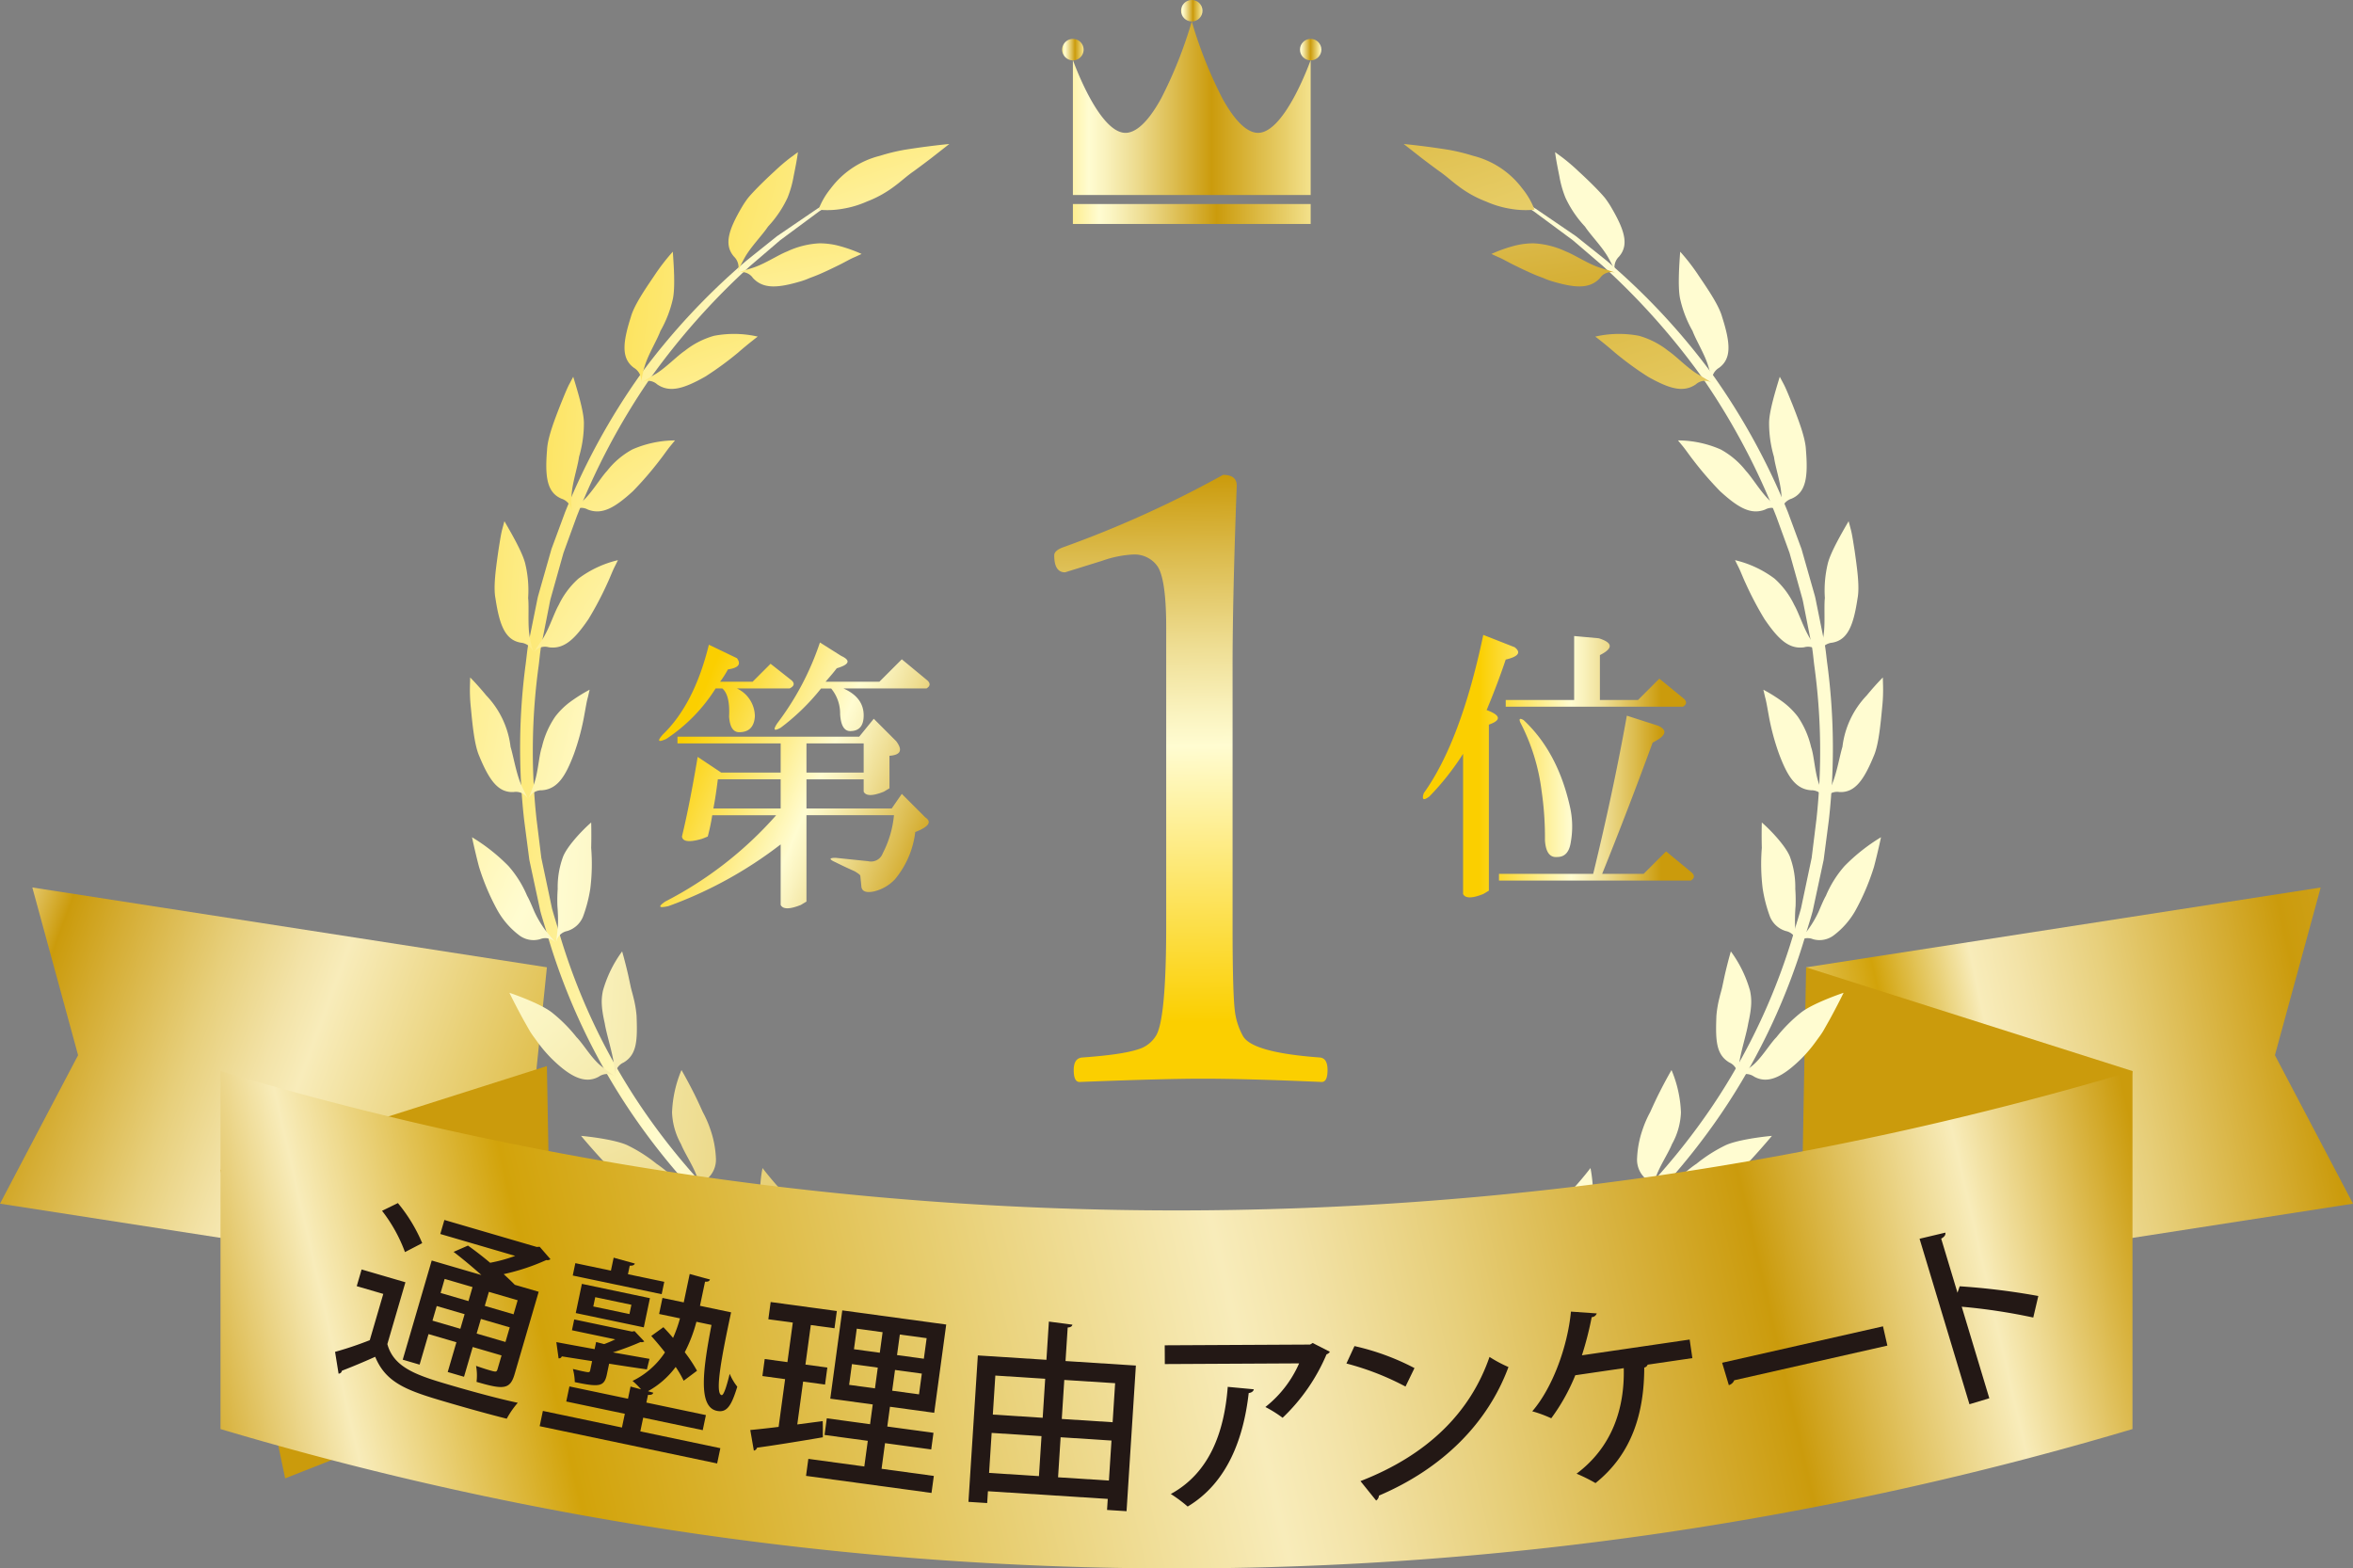 <svg xmlns="http://www.w3.org/2000/svg" xmlns:xlink="http://www.w3.org/1999/xlink" width="428.84" height="285.855" viewBox="0 0 428.84 285.855">
  <rect x="0" y="0" width="428.84" height="285.855" fill="#808080" stroke="none"/>
  <defs>
    <linearGradient id="linear-gradient" x1="-0.406" y1="0.642" x2="2.477" y2="0.191" gradientUnits="objectBoundingBox">
      <stop offset="0.01" stop-color="#fbcf00"/>
      <stop offset="0.099" stop-color="#f8ecba"/>
      <stop offset="0.202" stop-color="#d2a30a"/>
      <stop offset="0.24" stop-color="#e8cf74"/>
      <stop offset="0.264" stop-color="#f8ecba"/>
      <stop offset="0.292" stop-color="#f3e3a8"/>
      <stop offset="0.346" stop-color="#e7cf7b"/>
      <stop offset="0.422" stop-color="#d5ad34"/>
      <stop offset="0.462" stop-color="#cb9b0c"/>
      <stop offset="0.912" stop-color="#f8ecba"/>
      <stop offset="1" stop-color="#fdd23e"/>
    </linearGradient>
    <linearGradient id="linear-gradient-2" x1="1.58" y1="0.788" x2="-0.264" y2="0.296" gradientUnits="objectBoundingBox">
      <stop offset="0.01" stop-color="#fbcf00"/>
      <stop offset="0.099" stop-color="#f8ecba"/>
      <stop offset="0.202" stop-color="#d2a30a"/>
      <stop offset="0.422" stop-color="#e8cf74"/>
      <stop offset="0.563" stop-color="#f8ecba"/>
      <stop offset="0.601" stop-color="#f3e3a8"/>
      <stop offset="0.676" stop-color="#e7cf7b"/>
      <stop offset="0.781" stop-color="#d5ad34"/>
      <stop offset="0.836" stop-color="#cb9b0c"/>
      <stop offset="0.912" stop-color="#f8ecba"/>
      <stop offset="1" stop-color="#fdd23e"/>
    </linearGradient>
    <linearGradient id="linear-gradient-3" x1="-0.469" y1="0.112" x2="3.101" y2="1.219" gradientUnits="objectBoundingBox">
      <stop offset="0.006" stop-color="#fbcf00"/>
      <stop offset="0.253" stop-color="#fffcd1"/>
      <stop offset="0.296" stop-color="#faf3bf"/>
      <stop offset="0.381" stop-color="#eedd92"/>
      <stop offset="0.499" stop-color="#dbba4b"/>
      <stop offset="0.596" stop-color="#cb9b0c"/>
      <stop offset="0.796" stop-color="#e7cd67"/>
      <stop offset="0.871" stop-color="#f3e18b"/>
      <stop offset="1" stop-color="#fffcd1"/>
    </linearGradient>
    <linearGradient id="linear-gradient-4" x1="-1.814" y1="-3.051" x2="11.234" y2="16.954" xlink:href="#linear-gradient-3"/>
    <linearGradient id="linear-gradient-5" x1="-2.997" y1="-1.089" x2="21.581" y2="9.875" xlink:href="#linear-gradient-3"/>
    <linearGradient id="linear-gradient-6" x1="-1.852" y1="-4.78" x2="11.903" y2="25.892" xlink:href="#linear-gradient-3"/>
    <linearGradient id="linear-gradient-7" x1="-3.957" y1="-0.852" x2="30.419" y2="9.233" xlink:href="#linear-gradient-3"/>
    <linearGradient id="linear-gradient-8" x1="-1.865" y1="-3.417" x2="12.765" y2="20.621" xlink:href="#linear-gradient-3"/>
    <linearGradient id="linear-gradient-9" x1="-5.618" y1="-0.864" x2="39.744" y2="8.935" xlink:href="#linear-gradient-3"/>
    <linearGradient id="linear-gradient-10" x1="-2.26" y1="-2.596" x2="14.28" y2="15.957" xlink:href="#linear-gradient-3"/>
    <linearGradient id="linear-gradient-11" x1="-6.408" y1="-1.1" x2="37.399" y2="8.937" xlink:href="#linear-gradient-3"/>
    <linearGradient id="linear-gradient-12" x1="-3.27" y1="-2.157" x2="16.951" y2="12.095" xlink:href="#linear-gradient-3"/>
    <linearGradient id="linear-gradient-13" x1="-5.27" y1="-1.598" x2="23.984" y2="9.265" xlink:href="#linear-gradient-3"/>
    <linearGradient id="linear-gradient-14" x1="-5.592" y1="-2.149" x2="22.181" y2="9.927" xlink:href="#linear-gradient-3"/>
    <linearGradient id="linear-gradient-15" x1="-4.519" y1="-2.5" x2="15.804" y2="10.021" xlink:href="#linear-gradient-3"/>
    <linearGradient id="linear-gradient-16" x1="-12.107" y1="-2.4" x2="35.631" y2="8.587" xlink:href="#linear-gradient-3"/>
    <linearGradient id="linear-gradient-17" x1="-4.425" y1="-4.059" x2="11.684" y2="11.166" xlink:href="#linear-gradient-3"/>
    <linearGradient id="linear-gradient-18" x1="-14.955" y1="-2.858" x2="33.643" y2="7.711" xlink:href="#linear-gradient-3"/>
    <linearGradient id="linear-gradient-19" x1="-4.675" y1="-6.745" x2="9.286" y2="12.839" xlink:href="#linear-gradient-3"/>
    <linearGradient id="linear-gradient-20" x1="-14.234" y1="-3.552" x2="24.648" y2="7.167" xlink:href="#linear-gradient-3"/>
    <linearGradient id="linear-gradient-21" x1="-5.168" y1="-11.463" x2="7.831" y2="15.633" xlink:href="#linear-gradient-3"/>
    <linearGradient id="linear-gradient-22" x1="-12.952" y1="-4.491" x2="17.607" y2="6.873" xlink:href="#linear-gradient-3"/>
    <linearGradient id="linear-gradient-23" x1="-5.907" y1="-17.693" x2="6.747" y2="17.836" xlink:href="#linear-gradient-3"/>
    <linearGradient id="linear-gradient-24" x1="-11.365" y1="-5.993" x2="12.214" y2="6.908" xlink:href="#linear-gradient-3"/>
    <linearGradient id="linear-gradient-25" x1="-8.082" y1="0.112" x2="-4.513" y2="1.219" xlink:href="#linear-gradient-3"/>
    <linearGradient id="linear-gradient-26" x1="-27.742" y1="-3.051" x2="-14.694" y2="16.954" xlink:href="#linear-gradient-3"/>
    <linearGradient id="linear-gradient-27" x1="-55.312" y1="-1.089" x2="-30.734" y2="9.875" xlink:href="#linear-gradient-3"/>
    <linearGradient id="linear-gradient-28" x1="-30.546" y1="-4.78" x2="-16.79" y2="25.892" xlink:href="#linear-gradient-3"/>
    <linearGradient id="linear-gradient-29" x1="-81.719" y1="-0.852" x2="-47.339" y2="9.233" xlink:href="#linear-gradient-3"/>
    <linearGradient id="linear-gradient-30" x1="-34.099" y1="-3.417" x2="-19.469" y2="20.621" xlink:href="#linear-gradient-3"/>
    <linearGradient id="linear-gradient-31" x1="-112.696" y1="-0.864" x2="-67.334" y2="8.935" xlink:href="#linear-gradient-3"/>
    <linearGradient id="linear-gradient-32" x1="-40.171" y1="-2.596" x2="-23.632" y2="15.957" xlink:href="#linear-gradient-3"/>
    <linearGradient id="linear-gradient-33" x1="-112.425" y1="-1.1" x2="-68.621" y2="8.937" xlink:href="#linear-gradient-3"/>
    <linearGradient id="linear-gradient-34" x1="-50.746" y1="-2.157" x2="-30.527" y2="12.095" xlink:href="#linear-gradient-3"/>
    <linearGradient id="linear-gradient-35" x1="-76.583" y1="-1.598" x2="-47.331" y2="9.265" xlink:href="#linear-gradient-3"/>
    <linearGradient id="linear-gradient-36" x1="-71.362" y1="-2.149" x2="-43.586" y2="9.927" xlink:href="#linear-gradient-3"/>
    <linearGradient id="linear-gradient-37" x1="-53.707" y1="-2.5" x2="-33.385" y2="10.021" xlink:href="#linear-gradient-3"/>
    <linearGradient id="linear-gradient-38" x1="-124.316" y1="-2.4" x2="-76.574" y2="8.587" xlink:href="#linear-gradient-3"/>
    <linearGradient id="linear-gradient-39" x1="-42.499" y1="-4.059" x2="-26.391" y2="11.166" xlink:href="#linear-gradient-3"/>
    <linearGradient id="linear-gradient-40" x1="-126.569" y1="-2.858" x2="-77.978" y2="7.711" xlink:href="#linear-gradient-3"/>
    <linearGradient id="linear-gradient-41" x1="-36.372" y1="-6.745" x2="-22.41" y2="12.839" xlink:href="#linear-gradient-3"/>
    <linearGradient id="linear-gradient-42" x1="-100.149" y1="-3.552" x2="-61.267" y2="7.167" xlink:href="#linear-gradient-3"/>
    <linearGradient id="linear-gradient-43" x1="-33.125" y1="-11.463" x2="-20.126" y2="15.633" xlink:href="#linear-gradient-3"/>
    <linearGradient id="linear-gradient-44" x1="-77.107" y1="-4.491" x2="-46.549" y2="6.873" xlink:href="#linear-gradient-3"/>
    <linearGradient id="linear-gradient-45" x1="-31.224" y1="-17.693" x2="-18.57" y2="17.836" xlink:href="#linear-gradient-3"/>
    <linearGradient id="linear-gradient-46" x1="-57.681" y1="-5.993" x2="-34.1" y2="6.908" xlink:href="#linear-gradient-3"/>
    <linearGradient id="linear-gradient-47" x1="-0.252" y1="0.5" x2="1.185" y2="0.5" xlink:href="#linear-gradient-3"/>
    <linearGradient id="linear-gradient-48" x1="-0.313" y1="0.5" x2="1.191" y2="0.5" xlink:href="#linear-gradient-3"/>
    <linearGradient id="linear-gradient-49" x1="-0.288" y1="0.5" x2="1.123" y2="0.5" gradientUnits="objectBoundingBox">
      <stop offset="0" stop-color="#fbcf00"/>
      <stop offset="0.253" stop-color="#fffcd1"/>
      <stop offset="0.296" stop-color="#faf3bf"/>
      <stop offset="0.381" stop-color="#eedd92"/>
      <stop offset="0.499" stop-color="#dbba4b"/>
      <stop offset="0.596" stop-color="#cb9b0c"/>
      <stop offset="0.796" stop-color="#e7cd67"/>
      <stop offset="0.871" stop-color="#f3e18b"/>
      <stop offset="1" stop-color="#fffcd1"/>
    </linearGradient>
    <linearGradient id="linear-gradient-50" x1="-0.23" y1="0.5" x2="1.16" y2="0.5" xlink:href="#linear-gradient-3"/>
    <linearGradient id="linear-gradient-51" x1="-0.302" y1="0.5" x2="1.025" y2="0.5" xlink:href="#linear-gradient-49"/>
    <linearGradient id="linear-gradient-52" x1="-0.045" y1="0.518" x2="1.016" y2="0.455" gradientUnits="objectBoundingBox">
      <stop offset="0.01" stop-color="#cb9b0c"/>
      <stop offset="0.099" stop-color="#f8ecba"/>
      <stop offset="0.202" stop-color="#d2a30a"/>
      <stop offset="0.409" stop-color="#e8cf74"/>
      <stop offset="0.541" stop-color="#f8ecba"/>
      <stop offset="0.578" stop-color="#f3e3a8"/>
      <stop offset="0.65" stop-color="#e7cf7b"/>
      <stop offset="0.751" stop-color="#d5ad34"/>
      <stop offset="0.803" stop-color="#cb9b0c"/>
      <stop offset="0.912" stop-color="#f8ecba"/>
      <stop offset="1" stop-color="#cb9b0c"/>
    </linearGradient>
    <linearGradient id="linear-gradient-53" x1="0.504" y1="1.192" x2="0.496" y2="-0.01" gradientUnits="objectBoundingBox">
      <stop offset="0.241" stop-color="#fbcf00"/>
      <stop offset="0.62" stop-color="#fffcd1"/>
      <stop offset="0.666" stop-color="#faf3bf"/>
      <stop offset="0.759" stop-color="#eedd92"/>
      <stop offset="0.887" stop-color="#dbba4b"/>
      <stop offset="0.991" stop-color="#cb9b0c"/>
    </linearGradient>
    <linearGradient id="linear-gradient-54" x1="-0.205" y1="0.26" x2="1.029" y2="0.765" xlink:href="#linear-gradient-53"/>
    <linearGradient id="linear-gradient-55" x1="0" y1="0.5" x2="1" y2="0.5" xlink:href="#linear-gradient-53"/>
  </defs>
  <g id="グループ_529" data-name="グループ 529" transform="translate(-66.199 -37.752)">
    <g id="グループ_73" data-name="グループ 73">
      <g id="グループ_72" data-name="グループ 72">
        <g id="グループ_70" data-name="グループ 70">
          <path id="パス_344" data-name="パス 344" d="M489.147,199.508l-93.781,14.548,5.892,57.624,93.781-14.548-14.23-27.062Z" fill="url(#linear-gradient)"/>
          <path id="パス_345" data-name="パス 345" d="M454.85,232.959l-59.483-18.905L394.349,270l48.72,19.192Z" fill="#cb9b0c"/>
          <path id="パス_346" data-name="パス 346" d="M72.091,199.5l93.781,14.548-5.892,57.624L66.2,257.129l14.23-27.062Z" fill="url(#linear-gradient-2)"/>
          <path id="パス_347" data-name="パス 347" d="M106.388,250.956l59.483-18.905L166.889,288l-48.72,19.192Z" fill="#cb9b0c"/>
          <g id="グループ_69" data-name="グループ 69">
            <g id="グループ_46" data-name="グループ 46">
              <path id="パス_348" data-name="パス 348" d="M248.179,287.732c-8.748-2.408-7.636-.744-24.758-9.057-.525-.279-1.38-.658-2.441-1.271l-3.849-2.367-2.42-1.492a25.808,25.808,0,0,1-2.65-1.772l-5.88-4.319a121.743,121.743,0,0,1-24.9-26.843,116.729,116.729,0,0,1-15.525-33.163c-.37-1.255-.765-2.459-1.079-3.636l-.737-3.431c-.469-2.188-.894-4.171-1.267-5.906-.459-3.52-.788-6.038-.942-7.22a116.692,116.692,0,0,1,.281-28.536c.16-1.182.253-2.374.467-3.547l.708-3.508.709-3.507c.123-.583.224-1.171.366-1.75l.489-1.721,1.959-6.882,2.48-6.71a121.913,121.913,0,0,1,13.685-25.02,122.941,122.941,0,0,1,19.383-20.833l5.558-4.445,5.875-4.007,1.469-1L216.7,74.9l3.083-1.761,3.082-1.753,3.205-1.518-3.118,1.676-2.99,1.9-2.989,1.891-1.49.948-1.421,1.052-5.676,4.2-5.358,4.59a128.6,128.6,0,0,0-18.632,21.023,124.9,124.9,0,0,0-13.1,24.771l-2.4,6.591L167,145.267l-.473,1.688c-.136.568-.232,1.146-.35,1.718l-.679,3.441-.68,3.44c-.205,1.15-.289,2.319-.441,3.478a114.361,114.361,0,0,0-.4,27.982c.144,1.161.45,3.634.879,7.091.36,1.7.771,3.651,1.225,5.8q.341,1.612.711,3.371c.306,1.155.691,2.338,1.052,3.57a114.455,114.455,0,0,0,15.175,32.6,120.245,120.245,0,0,0,24.4,26.448l5.766,4.27a25,25,0,0,0,2.6,1.756q1.261.786,2.372,1.481l3.768,2.36c1.038.614,1.873,1,2.384,1.284C241.021,285.549,239.944,284.187,248.179,287.732Z" fill="url(#linear-gradient-3)"/>
              <path id="パス_349" data-name="パス 349" d="M215.365,75.968a16.192,16.192,0,0,0,4.455-.173,17.9,17.9,0,0,0,4.369-1.309,20.378,20.378,0,0,0,5.08-2.825c1.134-.829,2.245-1.87,3.416-2.673,1.154-.837,2.261-1.67,3.228-2.41l3.3-2.583s-1.7.156-4.155.476c-1.227.16-2.641.361-4.118.6a35.863,35.863,0,0,0-4.375,1.078,16.056,16.056,0,0,0-8.977,5.969A13.837,13.837,0,0,0,215.365,75.968Z" fill="url(#linear-gradient-4)"/>
              <g id="グループ_26" data-name="グループ 26">
                <path id="パス_350" data-name="パス 350" d="M202.027,84.533c1.107-1.9,3.2-4.036,4.136-5.478a20.154,20.154,0,0,0,3.563-5.26,19.082,19.082,0,0,0,1.122-3.968c.312-1.53.614-3.068.775-4.346l-1.314.964a34.986,34.986,0,0,0-2.965,2.536c-1.117,1.022-2.3,2.154-3.359,3.248-.526.549-1.024,1.081-1.455,1.6a17.423,17.423,0,0,0-1.035,1.526c-2.538,4.3-3.4,7.015-1.52,9.173a2.707,2.707,0,0,1,.636,2.942s.2-.491.458-1.116C201.362,85.76,201.732,85.039,202.027,84.533Z" fill="url(#linear-gradient-5)"/>
              </g>
              <g id="グループ_27" data-name="グループ 27">
                <path id="パス_351" data-name="パス 351" d="M203.692,86.46c2.062-.724,4.456-2.3,5.962-2.88a15.7,15.7,0,0,1,5.852-1.479,13.924,13.924,0,0,1,3.762.507,26.606,26.606,0,0,1,3.959,1.428l-1.238.57c-.789.311-1.769.907-2.91,1.465s-2.384,1.169-3.59,1.678c-.6.255-1.2.482-1.75.684a13.455,13.455,0,0,1-1.478.555c-4.148,1.233-6.926,1.529-8.852-.589a2.476,2.476,0,0,0-2.8-.938l1.108-.388C202.36,86.885,203.143,86.652,203.692,86.46Z" fill="url(#linear-gradient-6)"/>
              </g>
              <g id="グループ_28" data-name="グループ 28">
                <path id="パス_352" data-name="パス 352" d="M183.744,104.34c.657-2.1,2.226-4.645,2.814-6.257a20.954,20.954,0,0,0,2.287-5.929c.422-2.088.158-6.027-.025-8.531A37.582,37.582,0,0,0,185.444,88c-1.7,2.511-3.688,5.407-4.268,7.523-1.517,4.753-1.749,7.587.564,9.27a2.718,2.718,0,0,1,1.293,2.735l.2-1.189A19.981,19.981,0,0,1,183.744,104.34Z" fill="url(#linear-gradient-7)"/>
              </g>
              <g id="グループ_29" data-name="グループ 29">
                <path id="パス_353" data-name="パス 353" d="M185.8,105.844c1.852-1.165,3.836-3.237,5.177-4.134a15.2,15.2,0,0,1,5.366-2.758,19.467,19.467,0,0,1,7.954.146s-1.675,1.256-3.58,2.921a59.176,59.176,0,0,1-5.989,4.375c-3.773,2.125-6.419,3.033-8.771,1.4a2.461,2.461,0,0,0-2.929-.274l.993-.626Z" fill="url(#linear-gradient-8)"/>
              </g>
              <g id="グループ_30" data-name="グループ 30">
                <path id="パス_354" data-name="パス 354" d="M170.387,127.756c.169-2.19,1.126-5.026,1.338-6.729a21.554,21.554,0,0,0,.89-6.294c-.041-2.12-1.212-5.918-1.945-8.313,0,0-.294.551-.765,1.438-.454.894-.963,2.192-1.536,3.591-1.108,2.822-2.376,6.1-2.467,8.294-.412,4.975,0,7.787,2.633,8.9a2.719,2.719,0,0,1,1.883,2.374l-.076-1.2A17.72,17.72,0,0,1,170.387,127.756Z" fill="url(#linear-gradient-9)"/>
              </g>
              <g id="グループ_31" data-name="グループ 31">
                <path id="パス_355" data-name="パス 355" d="M172.728,128.757c1.543-1.551,3.011-4.016,4.117-5.191a14.866,14.866,0,0,1,4.6-3.9,19.557,19.557,0,0,1,7.776-1.647s-.332.4-.868,1.051-1.171,1.6-1.955,2.6a62.051,62.051,0,0,1-4.847,5.606c-3.2,2.917-5.575,4.4-8.235,3.338a2.46,2.46,0,0,0-2.909.4l.826-.835C171.689,129.711,172.328,129.175,172.728,128.757Z" fill="url(#linear-gradient-10)"/>
              </g>
              <g id="グループ_32" data-name="グループ 32">
                <path id="パス_356" data-name="パス 356" d="M162.7,153.593c-.339-2.172-.059-5.153-.245-6.861a20.832,20.832,0,0,0-.55-6.331c-.527-2.057-2.523-5.49-3.778-7.658l-.42,1.574c-.249.972-.442,2.355-.683,3.848-.419,3.006-.947,6.482-.526,8.639.741,4.941,1.788,7.588,4.605,8.078a2.7,2.7,0,0,1,2.344,1.88s-.17-.5-.343-1.154C162.955,154.964,162.787,154.171,162.7,153.593Z" fill="url(#linear-gradient-11)"/>
              </g>
              <g id="グループ_33" data-name="グループ 33">
                <path id="パス_357" data-name="パス 357" d="M165.2,154.037c1.145-1.863,2.006-4.6,2.812-5.995a15.258,15.258,0,0,1,3.609-4.835,19.429,19.429,0,0,1,7.2-3.362l-.608,1.219c-.379.75-.777,1.824-1.313,2.975a60.314,60.314,0,0,1-3.454,6.555c-2.44,3.57-4.411,5.551-7.241,5.125a2.481,2.481,0,0,0-2.773,1.041l.619-1C164.439,155.207,164.9,154.532,165.2,154.037Z" fill="url(#linear-gradient-12)"/>
              </g>
              <g id="グループ_34" data-name="グループ 34">
                <path id="パス_358" data-name="パス 358" d="M161.065,180.492c-.824-2.04-1.323-5.005-1.816-6.626a16.333,16.333,0,0,0-4.425-9.362c-.97-1.182-2.034-2.367-2.934-3.277l-.044,1.628a29.769,29.769,0,0,0,.17,3.894c.284,3.018.626,6.52,1.415,8.524,1.886,4.64,3.529,6.984,6.386,6.832a2.535,2.535,0,0,1,2.649,1.313S161.514,181.583,161.065,180.492Z" fill="url(#linear-gradient-13)"/>
              </g>
              <g id="グループ_35" data-name="グループ 35">
                <path id="パス_359" data-name="パス 359" d="M163.608,180.364c.691-2.071.813-4.929,1.356-6.471a16.333,16.333,0,0,1,2.424-5.529,13.778,13.778,0,0,1,2.694-2.661,29.515,29.515,0,0,1,3.579-2.247l-.308,1.327c-.235.814-.411,1.951-.642,3.2a43.423,43.423,0,0,1-1.908,7.18c-1.522,4.031-2.967,6.4-5.821,6.619a2.638,2.638,0,0,0-2.525,1.64S163.25,181.462,163.608,180.364Z" fill="url(#linear-gradient-14)"/>
              </g>
              <g id="グループ_36" data-name="グループ 36">
                <path id="パス_360" data-name="パス 360" d="M165.441,207.081a19.591,19.591,0,0,1-1.832-3.135c-.481-1.121-.923-2.2-1.344-2.932a19.78,19.78,0,0,0-3.4-5.425,33.72,33.72,0,0,0-6.641-5.245s.509,2.462,1.271,5.373a42.267,42.267,0,0,0,3.388,7.984,14.683,14.683,0,0,0,3.874,4.46,4.3,4.3,0,0,0,3.869.764,2.6,2.6,0,0,1,2.91.671S166.149,208.036,165.441,207.081Z" fill="url(#linear-gradient-15)"/>
              </g>
              <g id="グループ_37" data-name="グループ 37">
                <path id="パス_361" data-name="パス 361" d="M167.889,206.383a31.878,31.878,0,0,0-.1-3.5,29.343,29.343,0,0,1,.053-3.13,15.959,15.959,0,0,1,.991-5.9c.76-1.865,3.315-4.635,5.11-6.2,0,0,.066,2.077,0,4.635a36.646,36.646,0,0,1-.157,7.394,25.969,25.969,0,0,1-1.341,5.166,4.524,4.524,0,0,1-2.859,2.588,2.569,2.569,0,0,0-2.058,2.159S167.813,207.526,167.889,206.383Z" fill="url(#linear-gradient-16)"/>
              </g>
              <g id="グループ_38" data-name="グループ 38">
                <path id="パス_362" data-name="パス 362" d="M175.708,232.005c-1.743-1.411-3.213-4-4.43-5.212a27.516,27.516,0,0,0-4.51-4.522c-1.653-1.286-5.258-2.736-7.729-3.579,0,0,1.1,2.267,2.552,4.912l1.146,2.025c.4.675.9,1.309,1.343,1.929a25.5,25.5,0,0,0,2.585,3.065c3.5,3.468,6.2,4.739,8.685,3.351a2.652,2.652,0,0,1,3.006-.018S176.629,232.765,175.708,232.005Z" fill="url(#linear-gradient-17)"/>
              </g>
              <g id="グループ_39" data-name="グループ 39">
                <path id="パス_363" data-name="パス 363" d="M177.934,230.77c-.4-2.106-1.26-4.874-1.511-6.466-.685-3.061-.661-4.417-.339-5.985a22.276,22.276,0,0,1,3.5-7.167s.579,1.99,1.143,4.475l.412,1.934c.138.657.346,1.286.49,1.919a19.936,19.936,0,0,1,.587,3.4c.164,4.411.108,7.068-2.373,8.528a2.523,2.523,0,0,0-1.494,2.557S178.134,231.892,177.934,230.77Z" fill="url(#linear-gradient-18)"/>
              </g>
              <g id="グループ_40" data-name="グループ 40">
                <path id="パス_364" data-name="パス 364" d="M191.36,253.961c-1.9-1.087-4.045-3.167-5.487-4.085a27.518,27.518,0,0,0-5.374-3.418c-1.92-.864-5.789-1.44-8.4-1.688,0,0,1.606,1.939,3.653,4.163,1.029,1.107,2.142,2.3,3.261,3.33a25.531,25.531,0,0,0,3.244,2.371,18.375,18.375,0,0,0,5.381,2.351,4.236,4.236,0,0,0,3.81-1.019,2.691,2.691,0,0,1,2.939-.706A30.731,30.731,0,0,1,191.36,253.961Z" fill="url(#linear-gradient-19)"/>
              </g>
              <g id="グループ_41" data-name="グループ 41">
                <path id="パス_365" data-name="パス 365" d="M193.251,252.256c-.743-2.067-2.338-4.456-2.927-5.966a12.788,12.788,0,0,1-1.642-5.786,21.883,21.883,0,0,1,1.72-7.728s1.041,1.791,2.186,4.064c.578,1.131,1.159,2.4,1.7,3.6a19.668,19.668,0,0,1,1.375,3.149,18.2,18.2,0,0,1,1.014,5.287,4.588,4.588,0,0,1-1.428,3.581,2.488,2.488,0,0,0-.868,2.815Z" fill="url(#linear-gradient-20)"/>
              </g>
              <g id="グループ_42" data-name="グループ 42">
                <path id="パス_366" data-name="パス 366" d="M210.658,271.107c-2.112-.621-4.7-2.131-6.317-2.7a16.263,16.263,0,0,0-10.063-2.391c-1.571.069-3.125.126-4.406.274a34.419,34.419,0,0,0,4.411,3.328c1.257.843,2.638,1.729,3.951,2.494a15.651,15.651,0,0,0,3.608,1.7c4.793,1.433,7.642,1.615,9.3-.717a2.525,2.525,0,0,1,2.671-1.254S211.789,271.438,210.658,271.107Z" fill="url(#linear-gradient-21)"/>
              </g>
              <g id="グループ_43" data-name="グループ 43">
                <path id="パス_367" data-name="パス 367" d="M212.139,269.036c-1.194-1.827-3.312-3.757-4.222-5.09a16.39,16.39,0,0,1-2.8-5.354,13.855,13.855,0,0,1-.4-3.772,25.694,25.694,0,0,1,.454-4.184s1.259,1.676,2.959,3.549c.823.964,1.7,2.04,2.48,3.091s1.452,2.09,1.95,2.863c2.192,3.718,3.141,6.337,1.537,8.707a2.65,2.65,0,0,0-.29,3S212.773,270,212.139,269.036Z" fill="url(#linear-gradient-22)"/>
              </g>
              <g id="グループ_44" data-name="グループ 44">
                <path id="パス_368" data-name="パス 368" d="M234.226,284.175a46.982,46.982,0,0,1-6.748-1.24,19.433,19.433,0,0,0-6.327-.777,40.147,40.147,0,0,0-8.263,1.994l1.458.731a30.054,30.054,0,0,0,3.563,1.571,44.324,44.324,0,0,0,8.32,2.387c5,.31,7.844-.223,8.925-2.858a2.556,2.556,0,0,1,2.325-1.841S235.408,284.229,234.226,284.175Z" fill="url(#linear-gradient-23)"/>
              </g>
              <g id="グループ_45" data-name="グループ 45">
                <path id="パス_369" data-name="パス 369" d="M235.2,281.822c-1.576-1.506-4.133-2.777-5.243-4.036a16.157,16.157,0,0,1-3.971-4.517c-1.05-1.647-1.61-5.407-1.708-7.8l1.071.839c.666.507,1.53,1.3,2.58,2a34.943,34.943,0,0,1,5.658,4.8c2.97,3.121,4.516,5.389,3.484,8.072a2.615,2.615,0,0,0,.4,2.974S236.043,282.608,235.2,281.822Z" fill="url(#linear-gradient-24)"/>
              </g>
            </g>
            <g id="グループ_67" data-name="グループ 67">
              <path id="パス_370" data-name="パス 370" d="M313.059,287.732c8.747-2.408,7.635-.744,24.757-9.057.525-.279,1.381-.658,2.441-1.271l3.849-2.367,2.42-1.492a25.7,25.7,0,0,0,2.65-1.772l5.881-4.319a121.74,121.74,0,0,0,24.9-26.843,116.675,116.675,0,0,0,15.525-33.163c.371-1.255.765-2.459,1.08-3.636q.383-1.788.736-3.431c.47-2.188.895-4.171,1.267-5.906.459-3.52.788-6.038.942-7.22a116.641,116.641,0,0,0-.281-28.536c-.16-1.182-.252-2.374-.467-3.547l-.708-3.508-.708-3.507c-.124-.583-.225-1.171-.366-1.75l-.49-1.721-1.959-6.882-2.48-6.71a121.915,121.915,0,0,0-13.685-25.02,122.859,122.859,0,0,0-19.383-20.833L353.423,80.8l-5.874-4.007-1.47-1-1.538-.889-3.084-1.761-3.081-1.753-3.206-1.518,3.118,1.676,2.991,1.9,2.988,1.891,1.491.948,1.42,1.052,5.677,4.2,5.358,4.59a128.59,128.59,0,0,1,18.631,21.023,124.9,124.9,0,0,1,13.1,24.771l2.4,6.591,1.89,6.756.473,1.688c.137.568.233,1.146.351,1.718l.678,3.441.68,3.44c.206,1.15.29,2.319.441,3.478a114.361,114.361,0,0,1,.4,27.982c-.143,1.161-.45,3.634-.878,7.091-.36,1.7-.771,3.651-1.225,5.8q-.341,1.612-.712,3.371c-.306,1.155-.691,2.338-1.051,3.57a114.482,114.482,0,0,1-15.175,32.6,120.248,120.248,0,0,1-24.406,26.448l-5.765,4.27a25.124,25.124,0,0,1-2.6,1.756l-2.372,1.481-3.768,2.36c-1.037.614-1.873,1-2.384,1.284C320.217,285.549,321.294,284.187,313.059,287.732Z" fill="url(#linear-gradient-25)"/>
              <path id="パス_371" data-name="パス 371" d="M345.873,75.968a16.2,16.2,0,0,1-4.456-.173,17.9,17.9,0,0,1-4.369-1.309,20.373,20.373,0,0,1-5.079-2.825c-1.134-.829-2.246-1.87-3.416-2.673-1.155-.837-2.262-1.67-3.228-2.41l-3.3-2.583s1.7.156,4.156.476c1.226.16,2.641.361,4.118.6a35.954,35.954,0,0,1,4.375,1.078,16.058,16.058,0,0,1,8.976,5.969A13.859,13.859,0,0,1,345.873,75.968Z" fill="url(#linear-gradient-26)"/>
              <g id="グループ_47" data-name="グループ 47">
                <path id="パス_372" data-name="パス 372" d="M359.21,84.533c-1.107-1.9-3.2-4.036-4.135-5.478a20.138,20.138,0,0,1-3.564-5.26,19.082,19.082,0,0,1-1.122-3.968c-.311-1.53-.614-3.068-.774-4.346l1.314.964a35.15,35.15,0,0,1,2.964,2.536c1.117,1.022,2.3,2.154,3.359,3.248.527.549,1.024,1.081,1.455,1.6a17.685,17.685,0,0,1,1.036,1.526c2.538,4.3,3.4,7.015,1.519,9.173a2.706,2.706,0,0,0-.635,2.942l-.458-1.116C359.876,85.76,359.505,85.039,359.21,84.533Z" fill="url(#linear-gradient-27)"/>
              </g>
              <g id="グループ_48" data-name="グループ 48">
                <path id="パス_373" data-name="パス 373" d="M357.546,86.46c-2.063-.724-4.457-2.3-5.962-2.88a15.713,15.713,0,0,0-5.853-1.479,13.913,13.913,0,0,0-3.761.507,26.566,26.566,0,0,0-3.959,1.428l1.237.57c.789.311,1.769.907,2.91,1.465s2.384,1.169,3.591,1.678c.6.255,1.2.482,1.75.684a13.379,13.379,0,0,0,1.478.555c4.147,1.233,6.925,1.529,8.851-.589a2.476,2.476,0,0,1,2.8-.938l-1.107-.388C358.877,86.885,358.1,86.652,357.546,86.46Z" fill="url(#linear-gradient-28)"/>
              </g>
              <g id="グループ_49" data-name="グループ 49">
                <path id="パス_374" data-name="パス 374" d="M377.494,104.34c-.657-2.1-2.227-4.645-2.815-6.257a20.944,20.944,0,0,1-2.286-5.929c-.422-2.088-.158-6.027.024-8.531A37.453,37.453,0,0,1,375.793,88c1.7,2.511,3.689,5.407,4.268,7.523,1.517,4.753,1.749,7.587-.564,9.27a2.718,2.718,0,0,0-1.293,2.735l-.2-1.189A20.528,20.528,0,0,0,377.494,104.34Z" fill="url(#linear-gradient-29)"/>
              </g>
              <g id="グループ_50" data-name="グループ 50">
                <path id="パス_375" data-name="パス 375" d="M375.439,105.844c-1.851-1.165-3.835-3.237-5.177-4.134a15.189,15.189,0,0,0-5.365-2.758,19.472,19.472,0,0,0-7.955.146s1.675,1.256,3.58,2.921a59.067,59.067,0,0,0,5.99,4.375c3.773,2.125,6.419,3.033,8.77,1.4a2.462,2.462,0,0,1,2.93-.274l-.994-.626Z" fill="url(#linear-gradient-30)"/>
              </g>
              <g id="グループ_51" data-name="グループ 51">
                <path id="パス_376" data-name="パス 376" d="M390.85,127.756c-.169-2.19-1.126-5.026-1.337-6.729a21.564,21.564,0,0,1-.891-6.294c.042-2.12,1.213-5.918,1.946-8.313l.764,1.438c.454.894.964,2.192,1.537,3.591,1.107,2.822,2.375,6.1,2.466,8.294.412,4.975,0,7.787-2.632,8.9a2.719,2.719,0,0,0-1.884,2.374l.077-1.2A17.933,17.933,0,0,0,390.85,127.756Z" fill="url(#linear-gradient-31)"/>
              </g>
              <g id="グループ_52" data-name="グループ 52">
                <path id="パス_377" data-name="パス 377" d="M388.509,128.757c-1.543-1.551-3.011-4.016-4.116-5.191a14.867,14.867,0,0,0-4.6-3.9,19.553,19.553,0,0,0-7.776-1.647l.868,1.051c.532.65,1.172,1.6,1.955,2.6a61.888,61.888,0,0,0,4.848,5.606c3.2,2.917,5.574,4.4,8.234,3.338a2.461,2.461,0,0,1,2.91.4l-.826-.835C389.548,129.711,388.909,129.175,388.509,128.757Z" fill="url(#linear-gradient-32)"/>
              </g>
              <g id="グループ_53" data-name="グループ 53">
                <path id="パス_378" data-name="パス 378" d="M398.54,153.593c.339-2.172.059-5.153.245-6.861a20.832,20.832,0,0,1,.55-6.331c.527-2.057,2.524-5.49,3.779-7.658l.419,1.574c.249.972.442,2.355.684,3.848.418,3.006.947,6.482.525,8.639-.741,4.941-1.787,7.588-4.605,8.078a2.7,2.7,0,0,0-2.344,1.88s.171-.5.344-1.154C398.283,154.964,398.45,154.171,398.54,153.593Z" fill="url(#linear-gradient-33)"/>
              </g>
              <g id="グループ_54" data-name="グループ 54">
                <path id="パス_379" data-name="パス 379" d="M396.033,154.037c-1.144-1.863-2.006-4.6-2.811-5.995a15.288,15.288,0,0,0-3.609-4.835,19.434,19.434,0,0,0-7.2-3.362l.608,1.219c.379.75.777,1.824,1.314,2.975a60.152,60.152,0,0,0,3.453,6.555c2.441,3.57,4.411,5.551,7.241,5.125a2.482,2.482,0,0,1,2.774,1.041l-.62-1C396.8,155.207,396.338,154.532,396.033,154.037Z" fill="url(#linear-gradient-34)"/>
              </g>
              <g id="グループ_55" data-name="グループ 55">
                <path id="パス_380" data-name="パス 380" d="M400.173,180.492c.823-2.04,1.323-5.005,1.816-6.626a16.324,16.324,0,0,1,4.424-9.362c.97-1.182,2.034-2.367,2.935-3.277l.044,1.628a29.619,29.619,0,0,1-.171,3.894c-.284,3.018-.626,6.52-1.414,8.524-1.887,4.64-3.53,6.984-6.386,6.832a2.536,2.536,0,0,0-2.65,1.313S399.723,181.583,400.173,180.492Z" fill="url(#linear-gradient-35)"/>
              </g>
              <g id="グループ_56" data-name="グループ 56">
                <path id="パス_381" data-name="パス 381" d="M397.63,180.364c-.691-2.071-.814-4.929-1.357-6.471a16.317,16.317,0,0,0-2.423-5.529,13.835,13.835,0,0,0-2.694-2.661,29.671,29.671,0,0,0-3.579-2.247l.307,1.327c.235.814.412,1.951.642,3.2a43.426,43.426,0,0,0,1.908,7.18c1.522,4.031,2.967,6.4,5.821,6.619a2.638,2.638,0,0,1,2.525,1.64S397.987,181.462,397.63,180.364Z" fill="url(#linear-gradient-36)"/>
              </g>
              <g id="グループ_57" data-name="グループ 57">
                <path id="パス_382" data-name="パス 382" d="M395.8,207.081a19.587,19.587,0,0,0,1.831-3.135c.482-1.121.923-2.2,1.345-2.932a19.755,19.755,0,0,1,3.4-5.425,33.712,33.712,0,0,1,6.64-5.245s-.508,2.462-1.271,5.373a42.267,42.267,0,0,1-3.388,7.984,14.669,14.669,0,0,1-3.873,4.46,4.3,4.3,0,0,1-3.87.764,2.6,2.6,0,0,0-2.91.671S395.088,208.036,395.8,207.081Z" fill="url(#linear-gradient-37)"/>
              </g>
              <g id="グループ_58" data-name="グループ 58">
                <path id="パス_383" data-name="パス 383" d="M393.348,206.383a32.143,32.143,0,0,1,.1-3.5,29.312,29.312,0,0,0-.054-3.13,15.937,15.937,0,0,0-.991-5.9c-.759-1.865-3.314-4.635-5.109-6.2,0,0-.067,2.077,0,4.635a36.653,36.653,0,0,0,.156,7.394,25.961,25.961,0,0,0,1.342,5.166,4.522,4.522,0,0,0,2.859,2.588,2.569,2.569,0,0,1,2.057,2.159S393.424,207.526,393.348,206.383Z" fill="url(#linear-gradient-38)"/>
              </g>
              <g id="グループ_59" data-name="グループ 59">
                <path id="パス_384" data-name="パス 384" d="M385.53,232.005c1.742-1.411,3.213-4,4.429-5.212a27.551,27.551,0,0,1,4.511-4.522c1.652-1.286,5.257-2.736,7.729-3.579,0,0-1.1,2.267-2.553,4.912l-1.145,2.025c-.4.675-.9,1.309-1.344,1.929a25.5,25.5,0,0,1-2.585,3.065c-3.5,3.468-6.2,4.739-8.684,3.351a2.654,2.654,0,0,0-3.007-.018S384.609,232.765,385.53,232.005Z" fill="url(#linear-gradient-39)"/>
              </g>
              <g id="グループ_60" data-name="グループ 60">
                <path id="パス_385" data-name="パス 385" d="M383.3,230.77c.4-2.106,1.26-4.874,1.511-6.466.685-3.061.661-4.417.339-5.985a22.3,22.3,0,0,0-3.5-7.167s-.579,1.99-1.143,4.475l-.412,1.934c-.137.657-.346,1.286-.49,1.919a20.033,20.033,0,0,0-.587,3.4c-.164,4.411-.107,7.068,2.373,8.528a2.521,2.521,0,0,1,1.494,2.557S383.1,231.892,383.3,230.77Z" fill="url(#linear-gradient-40)"/>
              </g>
              <g id="グループ_61" data-name="グループ 61">
                <path id="パス_386" data-name="パス 386" d="M369.878,253.961c1.9-1.087,4.044-3.167,5.487-4.085a27.489,27.489,0,0,1,5.373-3.418c1.921-.864,5.789-1.44,8.4-1.688,0,0-1.607,1.939-3.654,4.163-1.028,1.107-2.141,2.3-3.261,3.33a25.531,25.531,0,0,1-3.244,2.371,18.374,18.374,0,0,1-5.381,2.351,4.237,4.237,0,0,1-3.81-1.019,2.69,2.69,0,0,0-2.938-.706A30.84,30.84,0,0,0,369.878,253.961Z" fill="url(#linear-gradient-41)"/>
              </g>
              <g id="グループ_62" data-name="グループ 62">
                <path id="パス_387" data-name="パス 387" d="M367.987,252.256c.742-2.067,2.338-4.456,2.927-5.966a12.8,12.8,0,0,0,1.641-5.786,21.88,21.88,0,0,0-1.719-7.728s-1.042,1.791-2.186,4.064c-.579,1.131-1.159,2.4-1.7,3.6a19.771,19.771,0,0,0-1.376,3.149,18.268,18.268,0,0,0-1.014,5.287,4.589,4.589,0,0,0,1.429,3.581,2.487,2.487,0,0,1,.867,2.815S367.588,253.323,367.987,252.256Z" fill="url(#linear-gradient-42)"/>
              </g>
              <g id="グループ_63" data-name="グループ 63">
                <path id="パス_388" data-name="パス 388" d="M350.579,271.107c2.112-.621,4.7-2.131,6.318-2.7a16.262,16.262,0,0,1,10.062-2.391c1.571.069,3.126.126,4.406.274a34.446,34.446,0,0,1-4.41,3.328c-1.258.843-2.639,1.729-3.952,2.494a15.664,15.664,0,0,1-3.607,1.7c-4.794,1.433-7.643,1.615-9.3-.717a2.525,2.525,0,0,0-2.671-1.254S349.449,271.438,350.579,271.107Z" fill="url(#linear-gradient-43)"/>
              </g>
              <g id="グループ_64" data-name="グループ 64">
                <path id="パス_389" data-name="パス 389" d="M349.1,269.036c1.2-1.827,3.312-3.757,4.222-5.09a16.4,16.4,0,0,0,2.8-5.354,13.9,13.9,0,0,0,.4-3.772,25.694,25.694,0,0,0-.454-4.184s-1.26,1.676-2.959,3.549c-.824.964-1.7,2.04-2.481,3.091s-1.452,2.09-1.95,2.863c-2.191,3.718-3.141,6.337-1.536,8.707a2.65,2.65,0,0,1,.289,3S348.464,270,349.1,269.036Z" fill="url(#linear-gradient-44)"/>
              </g>
              <g id="グループ_65" data-name="グループ 65">
                <path id="パス_390" data-name="パス 390" d="M327.011,284.175a46.981,46.981,0,0,0,6.748-1.24,19.439,19.439,0,0,1,6.328-.777,40.139,40.139,0,0,1,8.262,1.994l-1.458.731a29.979,29.979,0,0,1-3.563,1.571,44.3,44.3,0,0,1-8.32,2.387c-4.995.31-7.843-.223-8.924-2.858a2.558,2.558,0,0,0-2.326-1.841S325.829,284.229,327.011,284.175Z" fill="url(#linear-gradient-45)"/>
              </g>
              <g id="グループ_66" data-name="グループ 66">
                <path id="パス_391" data-name="パス 391" d="M326.037,281.822c1.576-1.506,4.133-2.777,5.242-4.036a16.182,16.182,0,0,0,3.972-4.517c1.05-1.647,1.609-5.407,1.707-7.8l-1.071.839c-.666.507-1.529,1.3-2.579,2a34.9,34.9,0,0,0-5.658,4.8c-2.971,3.121-4.517,5.389-3.485,8.072a2.615,2.615,0,0,1-.4,2.974S325.2,282.608,326.037,281.822Z" fill="url(#linear-gradient-46)"/>
              </g>
            </g>
            <g id="グループ_68" data-name="グループ 68">
              <rect id="長方形_16" data-name="長方形 16" width="43.338" height="3.636" transform="translate(261.736 74.936)" fill="url(#linear-gradient-47)"/>
              <path id="パス_392" data-name="パス 392" d="M305.073,48.689v24.6H261.736v-24.6s4.977,14.1,10.042,13.241c2.177-.368,4.266-3.006,6.058-6.264a79.322,79.322,0,0,0,5.567-14v0l0,0a79.366,79.366,0,0,0,5.566,14c1.793,3.258,3.882,5.9,6.059,6.264C300.1,62.786,305.073,48.689,305.073,48.689Z" fill="url(#linear-gradient-48)"/>
              <circle id="楕円形_1" data-name="楕円形 1" cx="1.954" cy="1.954" r="1.954" transform="translate(281.45 37.752)" fill="url(#linear-gradient-49)"/>
              <path id="パス_393" data-name="パス 393" d="M263.69,46.8a1.954,1.954,0,1,1-1.954-1.954A1.954,1.954,0,0,1,263.69,46.8Z" fill="url(#linear-gradient-50)"/>
              <circle id="楕円形_2" data-name="楕円形 2" cx="1.954" cy="1.954" r="1.954" transform="translate(303.119 44.844)" fill="url(#linear-gradient-51)"/>
            </g>
          </g>
          <path id="パス_394" data-name="パス 394" d="M454.85,232.96a610.283,610.283,0,0,1-348.463,0v65.247a610.265,610.265,0,0,0,348.463,0Q454.848,265.582,454.85,232.96Z" fill="url(#linear-gradient-52)"/>
        </g>
        <path id="パス_395" data-name="パス 395" d="M289.1,124.3q2.5,0,2.495,1.965-.758,20.333-.757,33.18v47.012q0,11.64.379,15.192a12.539,12.539,0,0,0,1.511,4.914q1.662,3.024,14.058,3.929,1.36.151,1.361,2.267,0,2.194-1.058,2.192-13.758-.606-21.843-.6-7.031,0-22.3.6-1.061,0-1.059-2.192,0-2.113,1.512-2.267,7.407-.528,10.279-1.512a5.637,5.637,0,0,0,3.175-2.417q1.887-2.952,1.889-20.106V152.116q0-8.991-1.663-11.262a5.12,5.12,0,0,0-4.384-2.04,19.71,19.71,0,0,0-5.593,1.135l-6.8,2.114q-1.967,0-1.966-3.1c0-.605.579-1.106,1.739-1.509A198.572,198.572,0,0,0,289.1,124.3Z" fill="url(#linear-gradient-53)"/>
        <g id="グループ_71" data-name="グループ 71">
          <path id="パス_396" data-name="パス 396" d="M200.505,157.711q1.226,1.64-1.636,2.044A18.361,18.361,0,0,1,197.438,162h5.929l3.271-3.27,3.884,3.065q.816.82-.408,1.432h-9.609a5.657,5.657,0,0,1,3.271,5.111q-.207,2.865-2.862,2.862-1.64,0-1.84-2.862.2-3.88-1.227-5.111H196.62a30.369,30.369,0,0,1-8.995,9.2q-2.252,1.024-.613-.818,5.721-5.52,8.382-16.355Zm29.03,15.129q1.84,2.453-1.227,2.657v5.929l-1.022.613q-3.066,1.226-3.68,0v-2.248H213.18V185.1h15.537l1.84-2.657,4.293,4.293q1.84,1.227-1.84,2.658a16.537,16.537,0,0,1-3.679,8.586,7.686,7.686,0,0,1-3.885,2.249q-2.046.408-2.248-.818l-.205-2.044c0-.134-.342-.409-1.022-.817q-1.84-.816-3.475-1.637c-1.227-.542-1.227-.817,0-.817l5.928.613a2.262,2.262,0,0,0,2.658-1.431,18.849,18.849,0,0,0,2.044-6.951H213.18v15.742l-1.022.613q-3.066,1.227-3.68,0V191.648a75.376,75.376,0,0,1-20.444,11.244q-2.659.613-.613-.818a68.96,68.96,0,0,0,20.239-15.742H196.007a37.144,37.144,0,0,1-.818,3.884l-1.022.409q-3.479,1.026-3.68-.409,1.428-5.927,2.863-14.515l4.293,2.862h10.835v-5.315H189.67v-1.226h33.119l2.657-3.272ZM208.478,185.1v-5.314H197.029q-.411,3.271-.817,5.314Zm11.04-27.8q2.653,1.227-.818,2.249-.613.819-2.045,2.453h9.813l4.089-4.088,4.7,3.883q.813.82-.205,1.432H219.926q3.681,1.638,3.68,4.907,0,2.865-2.453,2.861-1.638,0-1.84-3.066a7.153,7.153,0,0,0-1.636-4.7h-1.839a40.381,40.381,0,0,1-7.36,7.155q-1.84,1.026-.613-.818a51.171,51.171,0,0,0,7.768-14.719Zm-6.338,21.261h10.426v-5.315H213.18Z" fill="url(#linear-gradient-54)"/>
          <path id="パス_397" data-name="パス 397" d="M342.253,155.716q1.839,1.434-1.635,2.249-1.434,4.295-3.476,9.2,3.881,1.433.409,2.658v30.256l-1.022.614q-3.067,1.227-3.68,0V175.138a48.191,48.191,0,0,1-6.134,7.769q-1.638,1.226-1.022-.613,6.747-9.4,10.836-28.826Zm26.168,14.311q2.655,1.227-1.022,3.067-4.5,12.266-9.2,23.919h7.564l4.089-4.089,4.7,3.885c.543.542.476,1.021-.2,1.43H339.391v-1.226h17.173q3.68-15.128,6.133-28.826Zm-10.835-15.946q3.881,1.226.2,3.066v8.178h6.951l3.884-3.884,4.5,3.68q.814.819-.2,1.43h-32.3v-1.226h12.47V153.672Zm-5.315,30.461a16.221,16.221,0,0,1,.2,6.747q-.412,2.658-2.453,2.657-2.046.207-2.249-3.066a58.291,58.291,0,0,0-.614-9,36.935,36.935,0,0,0-3.884-12.471q-.412-1.02.614-.41Q350.021,174.731,352.271,184.542Z" fill="url(#linear-gradient-55)"/>
        </g>
      </g>
    </g>
    <g id="グループ_74" data-name="グループ 74">
      <path id="パス_398" data-name="パス 398" d="M140.088,271.453l-3.293,11.267c1.205,4.478,5.8,5.822,11.884,7.6,3.974,1.162,8.74,2.442,11.886,3.1a15.992,15.992,0,0,0-2.011,2.9c-2.588-.643-6.513-1.716-10.108-2.766-7.534-2.2-11.785-3.445-13.866-8.517-2.118.956-4.295,1.858-6.069,2.54a.632.632,0,0,1-.607.535l-.639-3.975a63.634,63.634,0,0,0,6.325-2.128l2.464-8.433-4.839-1.414.89-3.042Zm-1.372-14.431a29.038,29.038,0,0,1,4.432,7.3l-3.141,1.633a27.846,27.846,0,0,0-4.178-7.523ZM144.3,280.9l-1.626,5.565-3.076-.9,5.283-18.076,9.055,2.647c-1.6-1.444-3.474-3-5.069-4.22l2.623-1.147c1.242.888,2.684,1.985,4.037,3.131a28.136,28.136,0,0,0,4.568-1.253l-13.652-3.99.748-2.558,16.832,4.919.534-.031,1.965,2.262a.924.924,0,0,1-.758.154A39.206,39.206,0,0,1,158,269.973c.767.712,1.475,1.37,2.021,1.942l4.355,1.272-4.394,15.034c-.829,2.834-2.095,2.8-6.934,1.388a9.641,9.641,0,0,0-.085-2.914c.853.287,1.638.554,2.26.736,1.348.394,1.486.434,1.658-.153l.728-2.489-5.254-1.535-1.586,5.426-2.972-.869,1.586-5.426Zm.718-2.453,5.08,1.484.778-2.661-5.081-1.485Zm7.3-6.119-5.08-1.485L146.5,273.4l5.081,1.485Zm.75,8.472,5.253,1.536.778-2.662-5.253-1.535Zm6.728-3.51.748-2.558L155.3,273.2l-.748,2.557Z" fill="#231815"/>
      <path id="パス_399" data-name="パス 399" d="M183.424,296.131l-.525,2.5,14.586,3.064-.584,2.783-32.344-6.793.585-2.784,14.41,3.027.525-2.5L169.4,293.185l.577-2.748,10.675,2.242.467-2.219,1.915.512a14.342,14.342,0,0,0-1.552-1.54,14.847,14.847,0,0,0,5.91-5.2c-.809-1.053-1.7-2.085-2.5-2.99l2.212-1.6c.573.6,1.174,1.24,1.76,1.951a23.9,23.9,0,0,0,1.263-3.56l-3.805-.8.614-2.925,3.876.814,1.088-5.179c1.668.461,2.71.754,3.69,1-.1.31-.351.442-.894.4l-.925,4.4,5.672,1.192c-1.626,7.567-3.037,14.812-1.733,15.086.387.081.94-1.679,1.477-3.884a9.947,9.947,0,0,0,1.383,2.351c-1.043,3.386-1.854,4.8-3.721,4.4-3.453-.725-2.548-7.487-.979-15.656l-2.748-.577a26.808,26.808,0,0,1-2.123,5.55,26.981,26.981,0,0,1,2.234,3.376L190.8,289.4a19.451,19.451,0,0,0-1.458-2.514,15.727,15.727,0,0,1-5.049,4.421l.971.278c-.094.274-.35.441-.963.386l-.3,1.409,10.851,2.28-.577,2.748Zm-6.617-7.9c-.474,2.255-1.343,2.367-5.853,1.419a10.11,10.11,0,0,0-.344-2.389c.563.118,1.12.272,1.613.375,1.3.274,1.445.3,1.534-.119l.354-1.691-5.52-.865a.537.537,0,0,1-.589.354l-.41-2.955c1.911.364,4.321.8,6.978,1.281l.274-1.3,1.465.381a20.248,20.248,0,0,0,2.021-.863l-7.892-1.658.414-1.973,10.535,2.213.459-.087,1.776,1.881a.838.838,0,0,1-.686.113,49.775,49.775,0,0,1-5.032,1.886l6.668,1.18-.477,1.923c-2.319-.34-4.639-.68-6.881-1.041Zm10.457-16.859-.474,2.255-16.206-3.4.473-2.255,6.483,1.362.5-2.361,3.859,1.068c-.1.274-.343.406-.929.394l-.326,1.55Zm-3.731,8.3-12.4-2.605,1.117-5.32,12.4,2.605Zm-8.85-5.5-.355,1.691,6.588,1.384.356-1.691Z" fill="#231815"/>
      <path id="パス_400" data-name="パス 400" d="M211.506,297.366l4.625-.606c.016.147.032.295.035,2.948-4.389.747-9.034,1.5-11.994,1.893a.753.753,0,0,1-.582.538l-.652-3.758c1.435-.132,3.206-.327,5.165-.569l1.184-8.705-4.139-.563.422-3.1,4.139.563.98-7.206-4.459-.607.426-3.139,12.059,1.64-.427,3.139-4.317-.587-.98,7.207,3.995.543-.422,3.1-3.995-.544Zm15.36,8.085,9.525,1.3-.422,3.1L213.1,306.74l.422-3.1,10.2,1.388.635-4.674-7.884-1.072.413-3.033,7.884,1.073.49-3.6-7.741-1.053,2.188-16.09,18.943,2.577-2.188,16.089-8.063-1.1-.49,3.6,8.42,1.145-.413,3.032-8.419-1.145Zm-5.912-15.3,4.709.64.514-3.781-4.709-.641Zm1.392-10.239-.509,3.746,4.709.64.509-3.745Zm11.344,11.971.514-3.781-4.887-.665-.515,3.781Zm.883-6.493.509-3.746-4.887-.664-.51,3.745Z" fill="#231815"/>
      <path id="パス_401" data-name="パス 401" d="M260.393,285.811l12.823.823-1.7,26.544-3.555-.228.129-2.011-21.839-1.4-.138,2.155-3.413-.219,1.712-26.688,12.5.8.447-6.968,4.292.563c-.055.286-.284.487-.863.522Zm-13.463,13.1-.468,7.291,9.087.583.468-7.291Zm9.758-9.87-9.088-.583-.456,7.112,9.088.583ZM259.034,307l9.267.594.468-7.291-9.268-.6Zm10.4-17.15-9.267-.594-.457,7.112,9.268.594Z" fill="#231815"/>
      <path id="パス_402" data-name="パス 402" d="M308.572,284.121a1.169,1.169,0,0,1-.609.471,34.43,34.43,0,0,1-8.005,11.56,22.189,22.189,0,0,0-3.141-1.964,20.677,20.677,0,0,0,6.15-7.951l-24.477.125-.017-3.42,26.492-.134.467-.291Zm-13.86,6.838c-.07.36-.393.614-.932.689-.931,8.176-3.841,16.326-11.126,20.682a26.163,26.163,0,0,0-3.071-2.288c7.035-3.851,9.734-11.208,10.376-19.527Z" fill="#231815"/>
      <path id="パス_403" data-name="パス 403" d="M313.055,283.085a44.466,44.466,0,0,1,10.936,4.01l-1.633,3.366a49.34,49.34,0,0,0-10.77-4.2Zm1.092,24.608c12.112-4.7,20-12.417,23.52-22.633a23.922,23.922,0,0,0,3.454,1.844c-3.744,10.124-11.878,18.435-23.607,23.433a1.156,1.156,0,0,1-.512.9Z" fill="#231815"/>
      <path id="パス_404" data-name="パス 404" d="M374.142,281.894l.495,3.384-8.155,1.195a.806.806,0,0,1-.614.526c-.012,8.114-2.143,15.666-8.883,21.055a30.76,30.76,0,0,0-3.453-1.713c6.457-4.839,8.779-11.836,8.6-19.232L353.3,288.4a35.7,35.7,0,0,1-4.381,7.844,22.918,22.918,0,0,0-3.46-1.275c3.609-4.167,6.413-11.6,7.051-18.168l4.7.33a1.017,1.017,0,0,1-.919.68,60.854,60.854,0,0,1-1.782,6.955Z" fill="#231815"/>
      <path id="パス_405" data-name="パス 405" d="M380.061,286.125l29.317-6.638.8,3.511-27.913,6.32a1.511,1.511,0,0,1-.98.887Z" fill="#231815"/>
      <path id="パス_406" data-name="パス 406" d="M436.767,277.883a106.864,106.864,0,0,0-13.041-1.973l5.03,16.684-3.62,1.091-9.092-30.161,4.7-1.117c.08.39-.147.759-.76,1.094l2.971,9.859.4-1.173a126.238,126.238,0,0,1,14.333,1.77Z" fill="#231815"/>
    </g>
  </g>
</svg>
